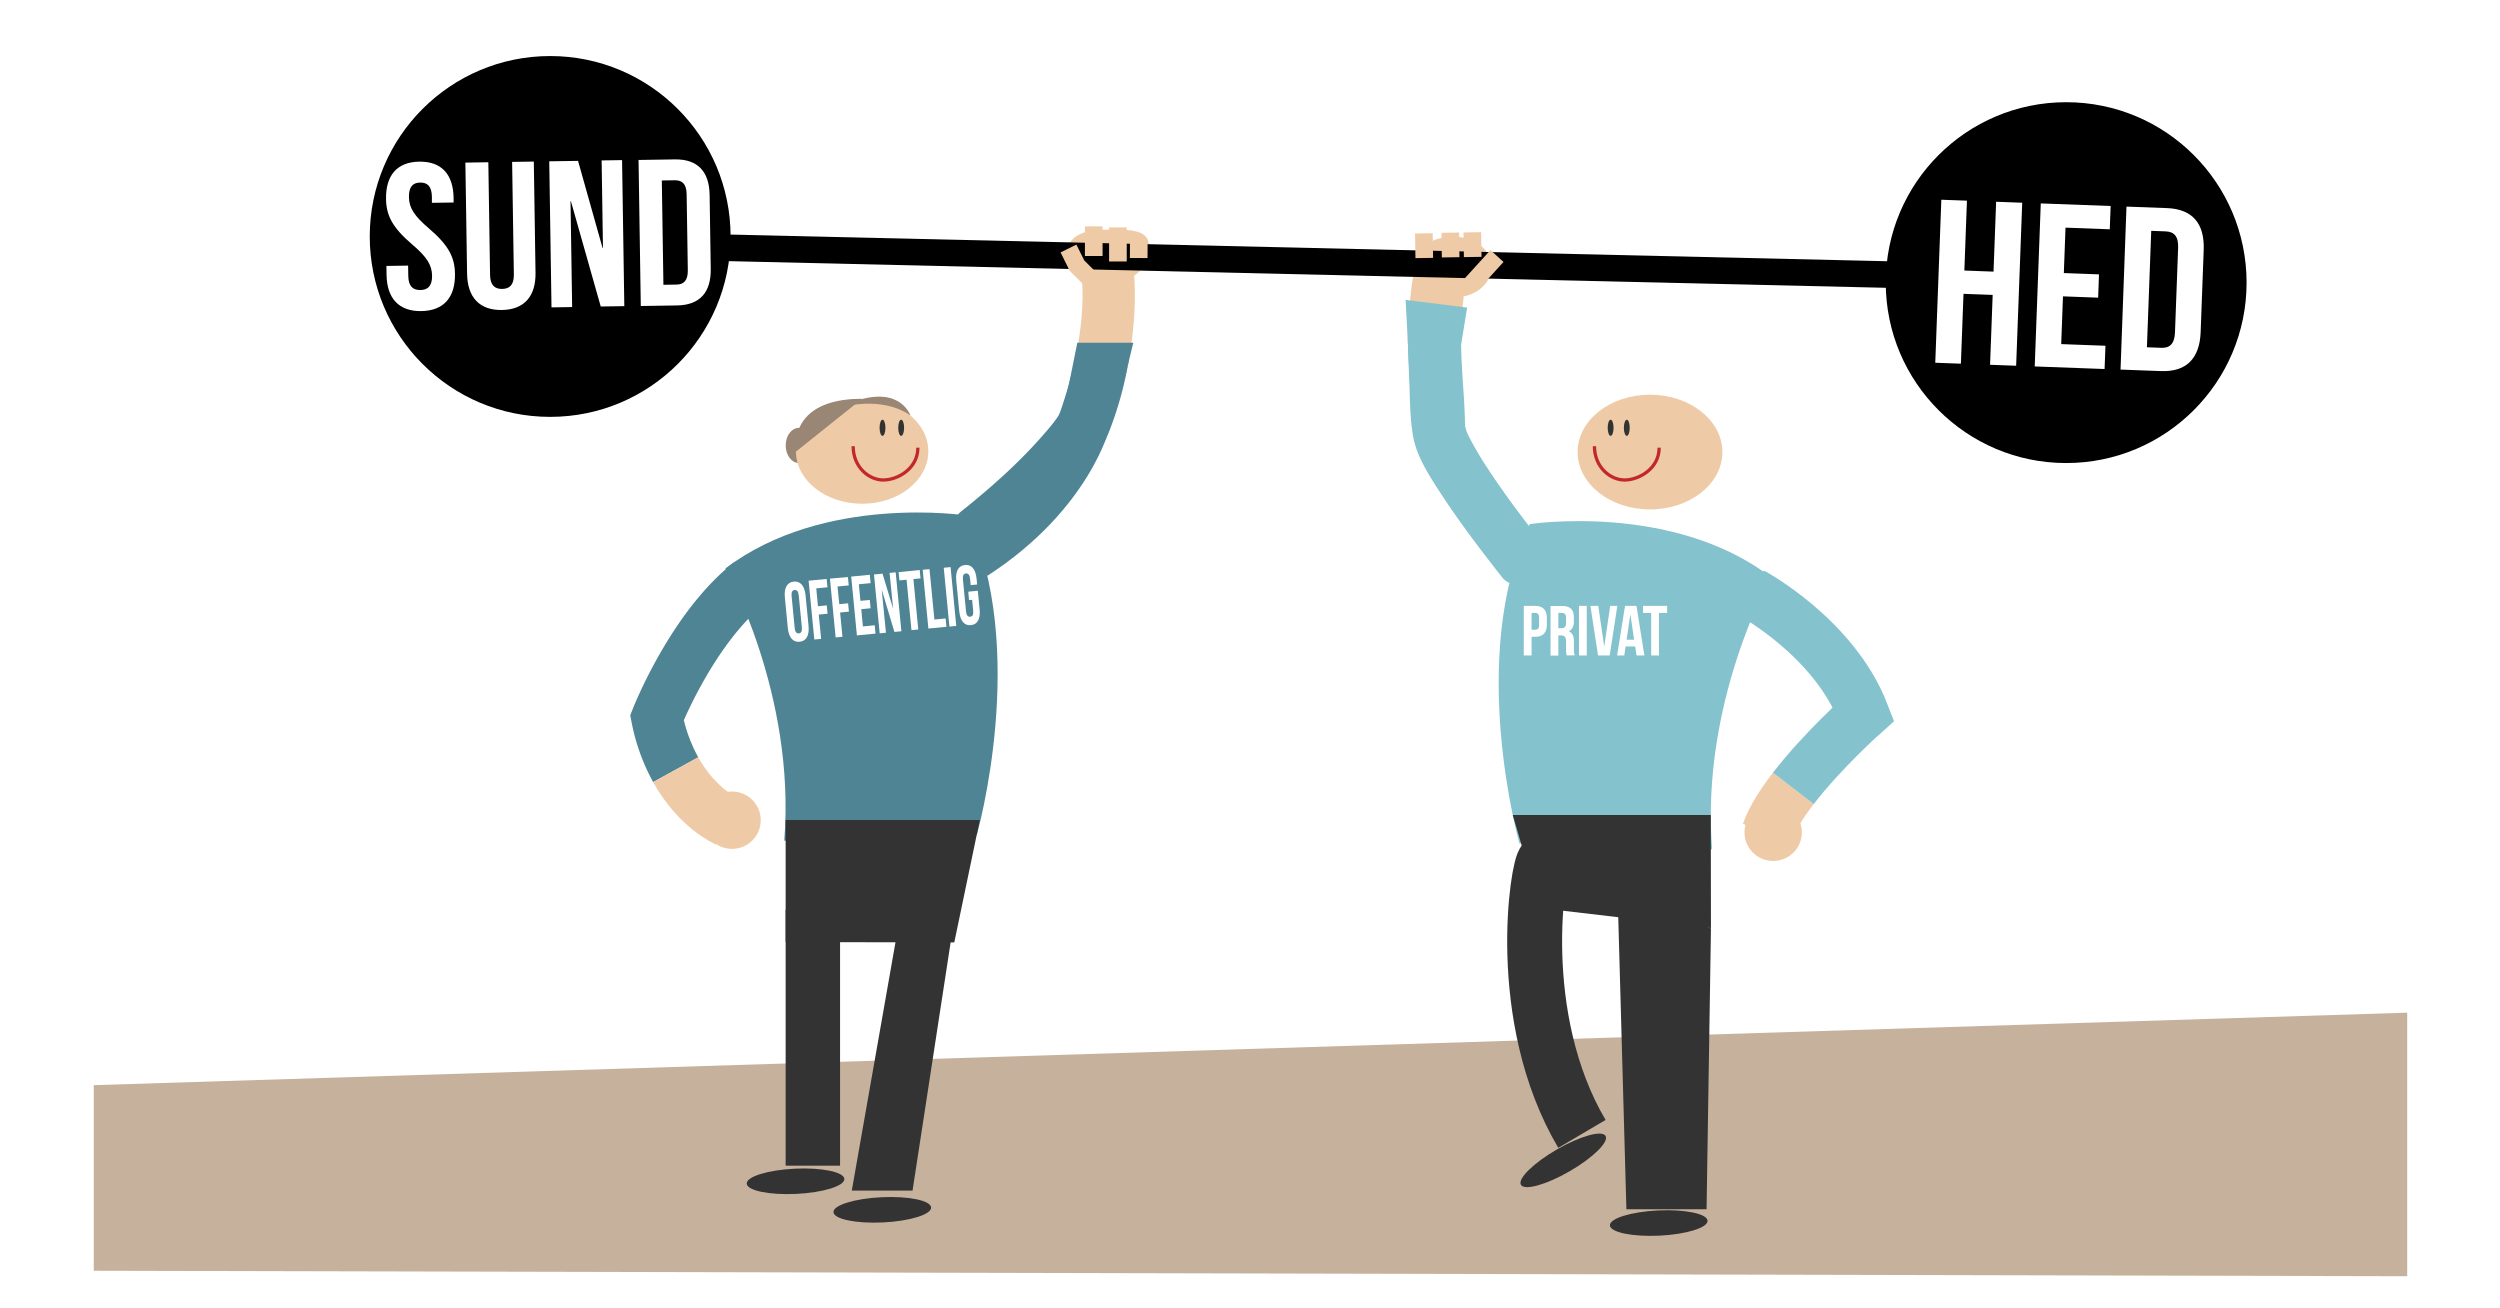 <svg id="Lag_1" data-name="Lag 1" xmlns="http://www.w3.org/2000/svg" viewBox="0 0 1200 628"><defs><style>.cls-1{fill:#fff;}.cls-2{fill:#c6b19c;}.cls-3{fill:#998675;}.cls-4{fill:#efcaa6;}.cls-5{fill:#4e8494;}.cls-6{fill:#84c2ce;}.cls-10,.cls-11,.cls-12,.cls-14,.cls-7,.cls-8,.cls-9{fill:none;stroke-miterlimit:10;}.cls-7{stroke:#000;stroke-width:12.76px;}.cls-8,.cls-9{stroke:#efcaa6;}.cls-8{stroke-width:8.47px;}.cls-10,.cls-11,.cls-9{stroke-width:24.71px;}.cls-10{stroke:#84c2ce;}.cls-11{stroke:#4e8494;}.cls-12{stroke:#c1272d;stroke-width:1.58px;}.cls-13{fill:#333;}.cls-14{stroke:#333;stroke-width:26.36px;}</style></defs><title>off-priv-samarb SVG</title><rect class="cls-1" x="-5" y="-1" width="1209" height="630.99"/><polygon class="cls-2" points="1155.46 612.59 45 609.96 45 520.87 1155.46 486.08 1155.46 612.59"/><ellipse class="cls-3" cx="383.46" cy="213.81" rx="6.33" ry="8.43"/><path class="cls-4" d="M511.83,121.41c-1,7.94,7.74,14.48,17.3,14.48s22.23-2.47,22.23-18.28c0-8-11-7.38-20.56-7.38C521.84,110.23,512.94,112.33,511.83,121.41Z"/><path class="cls-5" d="M517,168a227.09,227.09,0,0,1-8.34,30.38c-.75,2.21.93-1.33.2-.45a12,12,0,0,0-.62,1.3c-.32.51-.63,1-1,1.54-.47.71-1.1,1.37-1.52,2.11-.69,1.22,2-2.4.56-.72-.5.59-1,1.21-1.46,1.81-12.73,15.51-27.86,29.11-43.52,41.56-5.38,4.27-4.47,13.5,0,18,5.31,5.31,12.58,4.29,18,0,16-12.76,31.67-26.73,44.52-42.79,3.94-4.92,6.69-8.91,9-14.74a172.19,172.19,0,0,0,8.67-31.21c1.29-6.73-1.9-13.72-8.88-15.64-6.22-1.7-14.33,2.11-15.63,8.88Z"/><path class="cls-4" d="M518.55,127.31c2.15,13.37.86,27.45-1.56,40.69-1.24,6.75,1.85,13.7,8.87,15.63,6.18,1.7,14.39-2.09,15.64-8.87,3.31-18.07,4.49-36,1.56-54.21-1.1-6.78-9.54-10.55-15.64-8.87-7.21,2-10,8.83-8.87,15.63Z"/><ellipse class="cls-4" cx="698.61" cy="128.18" rx="17.3" ry="14.47"/><path class="cls-6" d="M676.32,151.77c-.85,9.92-.33,20,.1,29.94.4,9.18.26,18.87,1.92,27.94,1.81,9.93,8.15,19.4,13.56,27.71,9,13.77,19,26.83,29.13,39.76,4.24,5.41,13.53,4.44,18,0,5.33-5.34,4.24-12.55,0-18-8.8-11.23-17.38-22.67-25.17-34.62a153.16,153.16,0,0,1-8.47-14.36c-.5-1-1-2-1.44-3,1.26,2.73,0,0-.14-.54a20.34,20.34,0,0,0-.69-2.34c-.93-2.1.1,2.62.09.8-.1-17.78-3-35.49-1.45-53.31.59-6.85-6.26-12.71-12.71-12.71-7.36,0-12.12,5.84-12.71,12.71Z"/><path class="cls-4" d="M681,123.6c-4.87,12.37-4.17,26.3-5.29,39.34-.59,6.85,6.26,12.71,12.71,12.71,7.36,0,12.11-5.84,12.71-12.71,1-11.36.25-22.1,4.38-32.58,2.52-6.39-2.76-14-8.87-15.63-7.22-2-13.11,2.46-15.64,8.87Z"/><line class="cls-7" x1="336.29" y1="118.66" x2="908.76" y2="131.84"/><circle cx="991.76" cy="135.66" r="86.6"/><circle cx="264.08" cy="113.5" r="86.6"/><path class="cls-1" d="M201.24,77.59C212,77.43,217.56,83.75,217.73,95l0,2.2-10.42.16,0-2.9c-.08-5-2.11-6.88-5.62-6.83s-5.48,2-5.4,7,2.34,8.87,9.65,15.07c9.34,8,12.33,13.74,12.45,21.75.17,11.22-5.33,17.71-16.15,17.88s-16.52-6.16-16.7-17.38l-.06-4.3,10.41-.16.08,5c.08,5,2.31,6.78,5.81,6.73s5.69-1.89,5.61-6.9-2.34-8.88-9.65-15.08c-9.34-8-12.33-13.73-12.45-21.75C185.12,84.25,190.53,77.75,201.24,77.59Z"/><path class="cls-1" d="M234.4,77.88l.83,54.08c.08,5,2.31,6.78,5.81,6.73s5.68-1.9,5.61-6.9l-.83-54.08,10.41-.16.82,53.38c.17,11.21-5.34,17.71-16.15,17.87s-16.52-6.15-16.7-17.37l-.82-53.38Z"/><path class="cls-1" d="M274.05,96.61h-.2l.78,50.78-9.91.15-1.08-70.11,13.82-.21L289.22,119h.2l-.64-42,9.81-.15,1.08,70.1-11.32.17Z"/><path class="cls-1" d="M306.5,76.78l17.43-.27c11-.17,16.52,5.86,16.69,17.07l.54,35.46c.17,11.21-5.14,17.4-16.16,17.57l-17.42.27Zm11.17,9.84.77,50.08,6.21-.1c3.5,0,5.58-1.89,5.5-6.9l-.56-36.45c-.07-5-2.2-6.78-5.71-6.72Z"/><path class="cls-1" d="M941.23,174.57l-12.3-.45,2.91-78.25,12.29.45-1.24,33.54,14,.52,1.25-33.54,12.52.47-2.91,78.25-12.52-.47,1.25-33.53-14-.52Z"/><path class="cls-1" d="M990.64,131.07l16.88.63-.41,11.18-16.88-.63-.85,22.92,21.24.79-.42,11.17-33.53-1.24,2.9-78.25,33.54,1.24-.42,11.18-21.24-.79Z"/><path class="cls-1" d="M1020.71,99.17l19.45.72c12.3.45,18.08,7.5,17.62,20l-1.47,39.57c-.47,12.52-6.76,19.11-19,18.66l-19.45-.72Zm11.88,11.63-2.07,55.89,6.93.26c3.91.15,6.33-1.78,6.54-7.37l1.51-40.69c.21-5.59-2.06-7.69-6-7.83Z"/><ellipse class="cls-4" cx="413.82" cy="216.63" rx="31.77" ry="25.17"/><ellipse class="cls-4" cx="792" cy="216.99" rx="34.75" ry="27.54"/><path class="cls-6" d="M729.32,404.8s-25.41-89.67,4.95-153.22c0,0,68.48-10.59,115.79,25.42,0,0-33.89,60-28.25,130.62C821.81,407.62,788.63,411.86,729.32,404.8Z"/><line class="cls-8" x1="683.46" y1="112.01" x2="683.65" y2="123.84"/><line class="cls-8" x1="718.55" y1="122.89" x2="706.2" y2="136.48"/><line class="cls-8" x1="696.13" y1="111.68" x2="696.31" y2="123.51"/><line class="cls-8" x1="706.71" y1="111.52" x2="706.9" y2="123.35"/><path class="cls-5" d="M468.89,400.66S494.31,311,464,247.45c0,0-68.48-10.59-115.79,25.42,0,0,33.89,60,28.24,130.62C376.4,403.49,409.59,407.72,468.89,400.66Z"/><line class="cls-8" x1="546.62" y1="114.97" x2="546.58" y2="123.85"/><polyline class="cls-8" points="512.87 119.28 516.95 127.51 525 135.53"/><line class="cls-8" x1="536.6" y1="109.17" x2="536.6" y2="125.51"/><line class="cls-8" x1="525" y1="108.65" x2="525" y2="122.88"/><path class="cls-9" d="M860.8,378.43c-5.6,7.26-10.3,14.64-12.51,21.07"/><path class="cls-10" d="M840.88,284.77s39.54,21.18,53.66,57.89c0,0-19.69,17.52-33.74,35.77"/><path class="cls-11" d="M324.33,369.44a85.71,85.71,0,0,1-9-24.91s16.94-43.06,44.54-64.82"/><path class="cls-9" d="M348.51,394s-13.8-5.93-24.18-24.52"/><circle class="cls-4" cx="851.12" cy="399.5" r="13.77"/><circle class="cls-4" cx="351.38" cy="393.7" r="13.77"/><path class="cls-12" d="M796.4,214.87c0,10.14-9.77,15.53-16.59,15.53s-14.48-6.1-14.48-16.24"/><path class="cls-12" d="M440.58,214.87c0,10.14-9.77,15.53-16.6,15.53s-14.47-6.1-14.47-16.24"/><ellipse class="cls-13" cx="773.1" cy="205.34" rx="1.41" ry="3.88"/><ellipse class="cls-13" cx="423.6" cy="205.34" rx="1.41" ry="3.88"/><ellipse class="cls-13" cx="432.56" cy="205.34" rx="1.41" ry="3.88"/><ellipse class="cls-13" cx="780.86" cy="205.34" rx="1.41" ry="3.88"/><polygon class="cls-13" points="726.11 391.19 739.21 435.86 821.26 445.49 821.18 391.19 726.11 391.19"/><path class="cls-14" d="M741.32,413.27c-3.05,1.74-15.21,74.65,18,131"/><polygon class="cls-13" points="377.11 393.6 470.31 393.6 458.06 452.34 377.11 452.21 377.11 393.6"/><rect class="cls-13" x="377.11" y="436.67" width="26.12" height="122.85"/><polygon class="cls-13" points="819.15 580.44 780.67 580.44 776.45 429.15 821.26 445.63 819.15 580.44"/><polygon class="cls-13" points="438.02 571.48 408.86 571.48 432.58 436.67 458.71 436.67 438.02 571.48"/><ellipse class="cls-13" cx="750.36" cy="556.98" rx="23.46" ry="6.06" transform="translate(-177.96 449.8) rotate(-30)"/><ellipse class="cls-13" cx="423.53" cy="580.7" rx="23.46" ry="6.06" transform="translate(-27.11 20.77) rotate(-2.72)"/><ellipse class="cls-13" cx="796.22" cy="587.03" rx="23.46" ry="6.06" transform="translate(-26.99 38.48) rotate(-2.72)"/><ellipse class="cls-13" cx="381.88" cy="567" rx="23.46" ry="6.06" transform="translate(-26.5 18.78) rotate(-2.72)"/><path class="cls-1" d="M376.73,286.75c-.44-4.51,1.06-7.27,4.28-7.58s5.23,2.1,5.66,6.62l1.43,14.68c.43,4.52-1.07,7.27-4.29,7.58s-5.22-2.1-5.66-6.61Zm4.72,14.65c.2,2,.93,2.72,2,2.62s1.62-.93,1.43-2.95l-1.48-15.25c-.2-2-.93-2.72-2-2.61s-1.62.93-1.43,2.94Z"/><path class="cls-1" d="M392.62,291l4.23-.41.39,4-4.23.41,1.13,11.66-3.27.31-2.74-28.23,8.66-.84.4,4-5.39.52Z"/><path class="cls-1" d="M402.86,290l4.23-.41.39,4-4.23.41,1.13,11.65-3.27.32-2.74-28.24L407,277l.39,4-5.39.52Z"/><path class="cls-1" d="M413,288.4l4.5-.43.39,4-4.49.44.8,8.27,5.66-.55.39,4-8.94.87-2.73-28.24,8.93-.86.39,4-5.66.55Z"/><path class="cls-1" d="M423.31,283.26h-.06l2,20.45-3,.29-2.74-28.24,4.11-.4,5,16.59h.06L427,275l2.92-.29L432.67,303l-3.36.33Z"/><path class="cls-1" d="M431.33,274.62l10.13-1,.39,4-3.42.33,2.34,24.21-3.27.31-2.35-24.2-3.42.33Z"/><path class="cls-1" d="M442.89,273.5l3.27-.32,2.35,24.2,5.39-.52.39,4-8.66.84Z"/><path class="cls-1" d="M453,272.52l3.28-.32L459,300.44l-3.28.32Z"/><path class="cls-1" d="M464.77,284l4.58-.44.87,8.95c.44,4.52-1,7.26-4.19,7.57s-5.14-2.1-5.58-6.62L459,278.78c-.44-4.52,1-7.27,4.2-7.58s5.13,2.11,5.57,6.63l.26,2.74-3.09.3-.3-3c-.19-2-.92-2.72-2-2.62s-1.63.93-1.43,2.95l1.48,15.24c.19,2,.92,2.68,2,2.58s1.63-.89,1.43-2.9l-.5-5.21-1.49.15Z"/><path class="cls-1" d="M742.5,296.7v3.1c0,3.8-1.83,5.88-5.58,5.88h-1.76v8.94h-3.74v-23.8h5.5C740.67,290.82,742.5,292.89,742.5,296.7Zm-7.34-2.48v8.06h1.76c1.2,0,1.84-.55,1.84-2.25v-3.57c0-1.7-.64-2.24-1.84-2.24Z"/><path class="cls-1" d="M752.06,314.62a7.36,7.36,0,0,1-.34-2.92V308c0-2.21-.75-3-2.45-3H748v9.69h-3.74v-23.8h5.64c3.88,0,5.55,1.8,5.55,5.47v1.87c0,2.45-.78,4-2.45,4.8V303c1.87.78,2.48,2.55,2.48,5v3.67a7.05,7.05,0,0,0,.41,2.89ZM748,294.22v7.31h1.46c1.4,0,2.25-.61,2.25-2.52v-2.34c0-1.7-.58-2.45-1.91-2.45Z"/><path class="cls-1" d="M757.91,290.82h3.74v23.8h-3.74Z"/><path class="cls-1" d="M770,310.24h.06l2.83-19.42h3.43l-3.67,23.8h-5.58l-3.67-23.8h3.77Z"/><path class="cls-1" d="M789.31,314.62h-3.78l-.65-4.31h-4.59l-.64,4.31h-3.44l3.81-23.8h5.48Zm-8.54-7.55h3.61l-1.77-12h-.07Z"/><path class="cls-1" d="M788.66,290.82h11.57v3.4h-3.92v20.4h-3.74v-20.4h-3.91Z"/><polygon class="cls-6" points="676.82 185.08 699.49 176.65 704.23 147.65 674.71 143.96 676.82 185.08"/><path class="cls-3" d="M413.78,191.41l-31.63,25.3S377.4,191.41,413.78,191.41Z"/><path class="cls-3" d="M403.23,195.62s19.61-6.08,33.79,3.82C437,199.44,431.17,181.92,403.23,195.62Z"/><polygon class="cls-5" points="538.18 188.24 512.35 188.24 517.1 164.52 543.98 164.52 538.18 188.24"/><path class="cls-5" d="M519.2,205.11l13.71-.52s-9.45,39.77-59,71.81l-8.45-17Z"/></svg>
